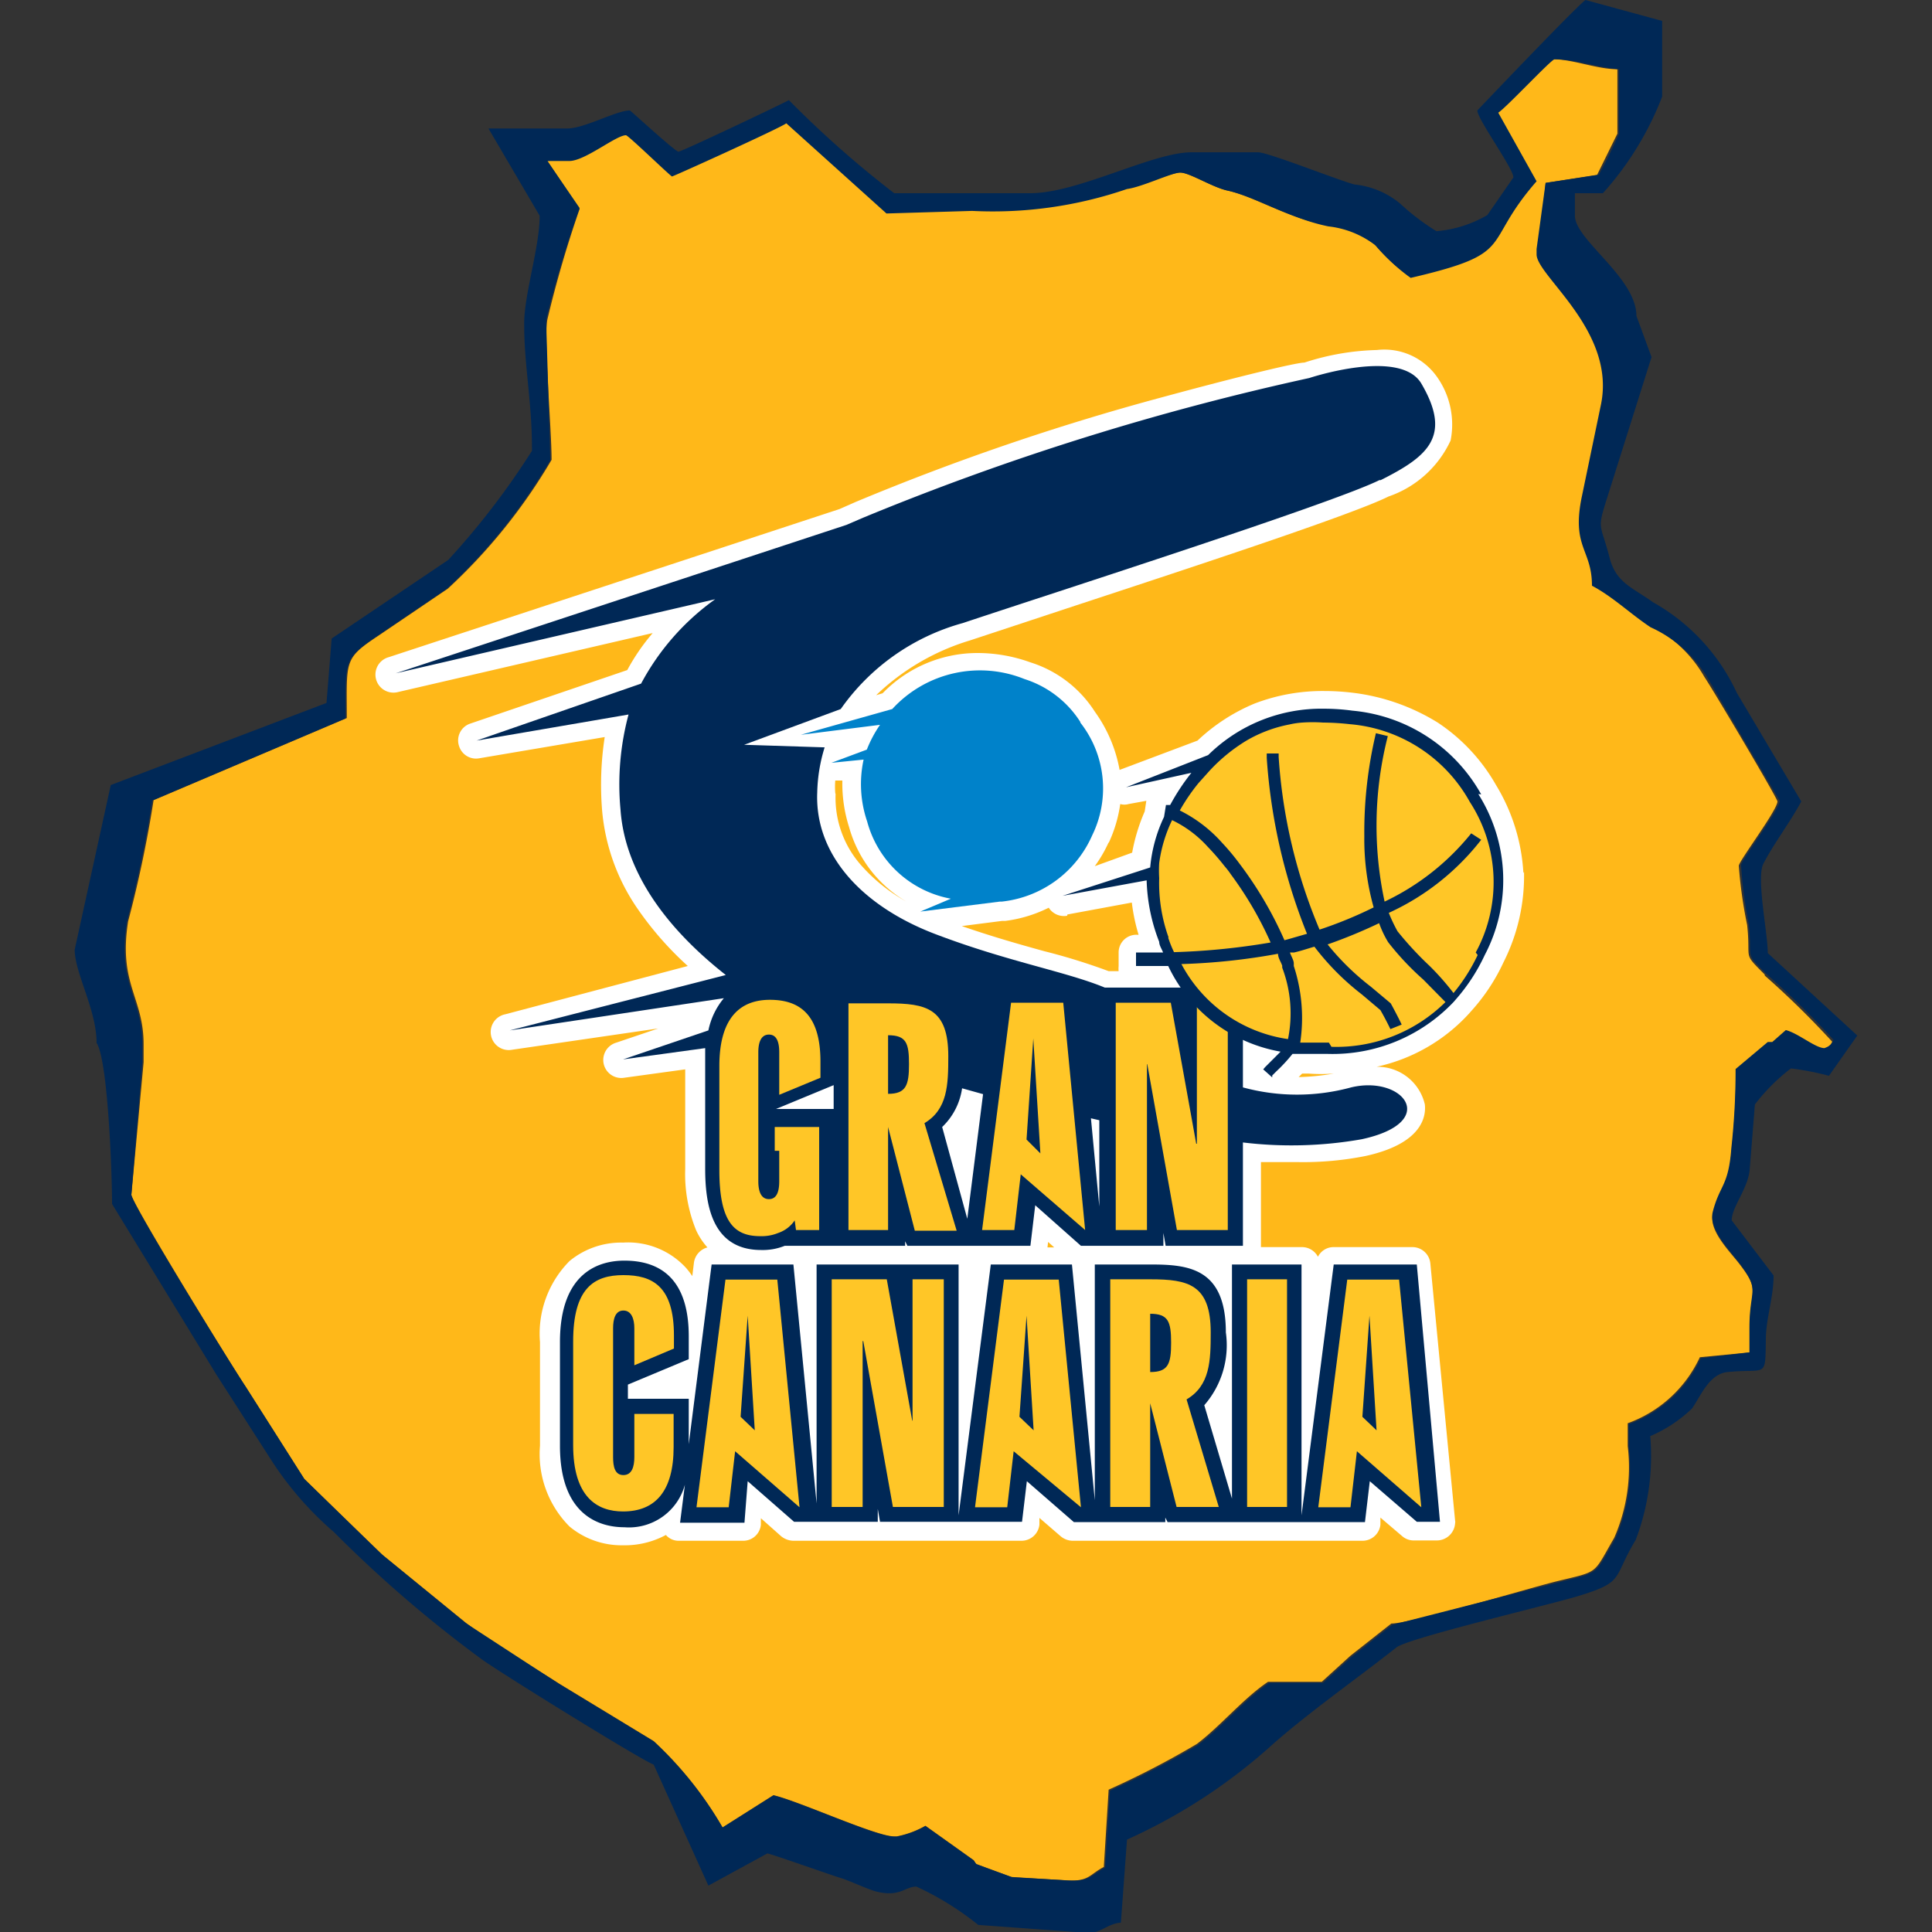 <?xml version="1.0" encoding="iso-8859-1"?>
<svg xmlns="http://www.w3.org/2000/svg" xmlns:xlink="http://www.w3.org/1999/xlink" width="60" height="60" xmlns:v="https://vecta.io/nano"><rect width="100%" height="100%" fill="#333333" stroke="none"/><g fill-rule="evenodd"><path d="M54.8 30.26c-.7-.7-.42-.41-.54-1.53a14.39 14.39 0 0 1-.26-1.84c0-.15 1.2-1.73 1.2-2 0-.1-2-3.47-2.27-3.87a4 4 0 0 0-1.58-1.54c-.62-.41-1.16-.94-1.82-1.29 0-1.14-.65-1.19-.31-2.79l.59-2.84c.44-2.29-2-4-2-4.66v-.17L48 5.68l1.6-.25.63-1.28v-2c-.64 0-1.38-.31-2-.31-.1 0-1.49 1.49-1.75 1.66l1.19 2.08c-1.75 2-.56 2.26-3.91 3a6 6 0 0 1-1.08-1A2.93 2.93 0 0 0 41.25 7C40 6.78 39 6.12 38.13 5.92c-.47-.1-1.21-.57-1.49-.56s-1.18.39-1.64.49a34.5 34.5 0 0 1-3.43.66h-1.22 0 0l-2.8.09-3.11-2.8c-.24.13-3.5 1.6-3.51 1.6s-1.36-1.28-1.43-1.28c-.31 0-1.27.8-1.76.8L17 5l1 1.49a35.55 35.55 0 0 0-1 3.43c-.12.61.13 3.39.13 4.36a17.43 17.43 0 0 1-3.22 4l-2.14 1.45c-1.1.73-1 .77-1 2.57l-6 2.55a37 37 0 0 1-.79 3.76c-.31 1.95.48 2.36.48 3.82v.56l-.38 4.11c0 .25 3.15 5.37 3.54 5.95l1.83 2.88 2.43 2.36 2.59 2.11c.94.71 1.79 1.18 2.9 1.89l2.93 1.78a11.52 11.52 0 0 1 2.14 2.68l1.58-1c.81.19 3.18 1.28 3.75 1.28h.08a2.9 2.9 0 0 0 .89-.33l1.5 1.07.06.11 1.1.41h0l1.6.1c.83.07.8-.16 1.28-.41l.15-2.4a27 27 0 0 0 2.74-1.42c.74-.56 1.45-1.42 2.21-1.93h1.67l.89-.81 1.27-1c.61 0 4.18-1.07 5.09-1.3 1.39-.34 1.15-.19 1.83-1.36a5.45 5.45 0 0 0 .42-2.85v-.71a3.94 3.94 0 0 0 2.24-2.05l1.55-.15v-.72c0-1.23.35-1.15-.3-2-.3-.4-1-1.07-.84-1.6.22-.83.49-.75.58-2a22 22 0 0 0 .13-2.44l1-.84h.14l.42-.37c.39.1.92.56 1.2.56a.39.39 0 0 0 .23-.24 27.47 27.47 0 0 0-2.09-2.05" fill="#ffb819"/><path d="M54.9 29.6c0-.62-.36-2.33-.14-2.77.33-.64.82-1.27 1.18-1.94l-2-3.37a6.22 6.22 0 0 0-2.61-2.82c-.6-.44-1.14-.59-1.34-1.37-.31-1.2-.42-.79 0-2.12l1.3-4.12-.47-1.28c0-1.19-1.91-2.36-1.91-3.11V6h.87a9.69 9.69 0 0 0 1.84-3V.65L49.24 0c-.25.16-3.36 3.43-3.36 3.43 0 .27 1.12 1.8 1.12 2.08l-.81 1.17a3.77 3.77 0 0 1-1.58.5 7.2 7.2 0 0 1-1.13-.86 2.63 2.63 0 0 0-1.41-.59c-.48-.12-2.68-1-3-1H37C35.79 4.73 33.48 6 32 6h-4.23a32 32 0 0 1-3.27-2.89c-.3.16-3.33 1.6-3.43 1.6s-1.49-1.28-1.51-1.28c-.41 0-1.37.54-1.92.56h-2.47l1.59 2.71c0 1-.51 2.52-.48 3.43 0 1.19.24 2.39.24 3.75V14a23.77 23.77 0 0 1-2.6 3.39l-3.62 2.44-.16 2-6.7 2.55-1.12 5.11c0 .73.68 1.87.68 2.9.35.53.48 4 .48 5l3.24 5.3 1.65 2.57a10.31 10.31 0 0 0 2 2.32 39.19 39.19 0 0 0 4.59 3.95c.53.39 5 3.16 5.34 3.27l1.7 3.76 1.83-1c.08 0 2 .68 2.27.76s.84.35 1.1.42c.75.19.9-.15 1.26-.15a9.17 9.17 0 0 1 1.92 1.19l3.43.25c.38 0 .59-.29 1-.32l.19-2.58a17.32 17.32 0 0 0 4.37-2.82c1.17-1.06 2.75-2.16 4-3.15.38-.29 4.7-1.31 5.6-1.58 1.52-.46 1.09-.54 1.83-1.76a7.36 7.36 0 0 0 .45-3.22 4.33 4.33 0 0 0 1.3-.86c.29-.43.54-1.07 1.1-1.13 1.22-.12 1.17.22 1.19-1 0-.67.24-1.3.24-2l-1.3-1.71c0-.42.52-1 .56-1.6l.16-2a5.93 5.93 0 0 1 1.12-1.12 8.83 8.83 0 0 1 1.18.23l.88-1.25zm1.76 2.95c-.28 0-.81-.46-1.2-.56l-.42.37h-.14l-1 .84a22 22 0 0 1-.13 2.44c-.09 1.22-.36 1.14-.58 2-.13.53.54 1.2.84 1.6.65.86.3.78.3 2V42l-1.51.18a3.94 3.94 0 0 1-2.24 2.05v.72a5.45 5.45 0 0 1-.42 2.85c-.68 1.17-.44 1-1.83 1.36l-5.09 1.3-1.27 1-.88.8h-1.67c-.76.51-1.47 1.37-2.21 1.93a27 27 0 0 1-2.74 1.42L34.32 58c-.48.25-.45.46-1.28.39l-1.6-.09-1.11-.4-.09-.12-1.5-1.07a2.9 2.9 0 0 1-.89.33h-.08c-.57 0-2.94-1.09-3.75-1.28l-1.58 1a11.52 11.52 0 0 0-2.14-2.68l-2.93-1.78-2.9-1.89-2.59-2.12c-.1-.08-2.42-2.35-2.43-2.36l-1.83-2.88c-.39-.58-3.57-5.7-3.54-5.95l.34-4.1v-.56c0-1.46-.79-1.87-.48-3.82a37 37 0 0 0 .79-3.76l6-2.55c0-1.8-.08-1.84 1-2.57l2.14-1.45a17.43 17.43 0 0 0 3.22-4l-.13-4.36A35.55 35.55 0 0 1 18 6.46L17 5h.68c.49 0 1.45-.8 1.76-.8.07 0 1.39 1.28 1.43 1.28S24.18 4 24.42 3.83l3.11 2.8 2.66-.08A12.82 12.82 0 0 0 35 5.87c.46-.06 1.35-.49 1.64-.51s1 .46 1.49.56c.9.2 1.9.86 3.12 1.11a2.93 2.93 0 0 1 1.48.6 6 6 0 0 0 1.08 1c3.35-.78 2.16-1 3.91-3L46.53 3.5c.26-.17 1.65-1.66 1.75-1.66.61 0 1.35.26 2 .31v2a15.18 15.18 0 0 1-.63 1.28L48 5.68l-.28 2.05v.17c0 .67 2.47 2.37 2 4.66l-.59 2.84c-.34 1.6.31 1.65.31 2.79.66.35 1.2.88 1.82 1.29A4 4 0 0 1 53 21l2.27 3.87c0 .27-1.2 1.85-1.2 2a14.39 14.39 0 0 0 .24 1.84c.12 1.12-.16.83.54 1.53a27.47 27.47 0 0 1 2.09 2.05.39.39 0 0 1-.23.24" fill="#002856"/></g><path d="M47.31 27.11a5.87 5.87 0 0 0-.85-2.73h0a5.7 5.7 0 0 0-1.81-1.94 6.49 6.49 0 0 0-2.59-.92h0a7.42 7.42 0 0 0-.94-.06 5.9 5.9 0 0 0-2.16.39A5.83 5.83 0 0 0 37.19 23l-2.42.91A4.43 4.43 0 0 0 34 22.1h0a3.68 3.68 0 0 0-2-1.53h0a4.84 4.84 0 0 0-1.64-.29 4.1 4.1 0 0 0-2.95 1.25l-.2.06a7.2 7.2 0 0 1 2.91-1.7l3.3-1.09c3.83-1.26 8.6-2.83 9.7-3.38a3.31 3.31 0 0 0 1.93-1.74 2.56 2.56 0 0 0-.44-2 2 2 0 0 0-1.85-.81 7.82 7.82 0 0 0-2.25.39c-.25 0-2 .42-4.43 1.08a75.58 75.58 0 0 0-9.51 3.25l-.5.22-14 4.6a.56.56 0 0 0 .3 1.08l7.9-1.83a6.51 6.51 0 0 0-.79 1.15l-4.87 1.66a.55.55 0 0 0-.35.71.55.55 0 0 0 .62.37l3.9-.66a9.76 9.76 0 0 0-.08 2.29 6.33 6.33 0 0 0 1.12 3.07A10.23 10.23 0 0 0 21.36 30l-5.67 1.5a.56.56 0 0 0 .22 1.1l4.53-.66-1.3.44a.56.56 0 0 0 .25 1.09l1.89-.26v3.09a4.62 4.62 0 0 0 .34 1.91 2.12 2.12 0 0 0 .35.53.57.57 0 0 0-.42.48l-.05.41a2.56 2.56 0 0 0-.2-.26 2.44 2.44 0 0 0-1.95-.78 2.52 2.52 0 0 0-1.66.57 3.2 3.2 0 0 0-.92 2.52v3.22a3.18 3.18 0 0 0 .92 2.51 2.53 2.53 0 0 0 1.66.58 2.69 2.69 0 0 0 1.33-.32.52.52 0 0 0 .4.18h2a.55.55 0 0 0 .55-.5v-.2l.63.56a.63.63 0 0 0 .37.14h7.09a.56.56 0 0 0 .56-.5v-.21l.66.57a.59.59 0 0 0 .37.14h9a.56.56 0 0 0 .56-.5v-.22l.68.58a.54.54 0 0 0 .35.13h.71a.57.57 0 0 0 .58-.54.15.15 0 0 0 0-.07l-.77-8a.56.56 0 0 0-.56-.5h-2.44a.54.54 0 0 0-.49.3.56.56 0 0 0-.5-.3h-1.27v-2.64h1.15a9.89 9.89 0 0 0 2.1-.19c1.78-.39 1.88-1.25 1.84-1.6a1.51 1.51 0 0 0-1.5-1.17 5.45 5.45 0 0 0 2.86-1.64l.08-.09a6 6 0 0 0 1-1.51 5.94 5.94 0 0 0 .64-2.81m-21.39-2.45a2.47 2.47 0 0 1 0-.39h.22a4.47 4.47 0 0 0 .21 1.45A3.88 3.88 0 0 0 28.15 28h0a5.31 5.31 0 0 1-1.39-1.11 3.16 3.16 0 0 1-.81-2.23m6.6 13.91l.19.17h-.21zm.6-10.17l2-.37a5.77 5.77 0 0 0 .21 1h-.05a.55.55 0 0 0-.57.55h0V30a.88.88 0 0 0 0 .16h-.31a19.09 19.09 0 0 0-2-.62c-.76-.21-1.61-.45-2.56-.78l1.25-.16h.1a4.23 4.23 0 0 0 1.35-.41.56.56 0 0 0 .57.25m7.15 5.05l.15-.15h.19a5.17 5.17 0 0 0 .79 0 7.09 7.09 0 0 1-1.13.11m-5.86-7.27a4.23 4.23 0 0 0 .36-1.21.46.46 0 0 0 .26 0l.55-.1a.09.09 0 0 0 0 0l-.05.33a5.74 5.74 0 0 0-.39 1.28L34 26.9a4.2 4.2 0 0 0 .43-.74h0" fill="#fff"/><g fill="#005c82"><use xlink:href="#B"/><use xlink:href="#C"/><path d="M31.88 35.4l.21-3.15h.02l.22 3.57-.45-.42z"/><use xlink:href="#D"/><use xlink:href="#E"/><use xlink:href="#F"/><path d="M42.31 43.99l.22-3.15h.02l.21 3.57-.45-.42zM31.66 44l.22-3.14h0l.22 3.56zm-.48-4.26l-.9 7.07h1l.2-1.74 2 1.74h0l-.69-7.07zm-8.19 4.25l.22-3.15h.01l.22 3.57-.45-.42z"/><use xlink:href="#G"/><path d="M38.73 39.73h1.24v7.07h-1.24z"/></g><path d="M44 39.27h-2.58l-1 7.79v-7.79h-2.16v7.27l-.86-2.9a2.83 2.83 0 0 0 .67-2.26c0-2-1.16-2.11-2.34-2.11H34v7.32l-.71-7.32h-2.52l-1 7.79v-7.79h-4.41v7.42l-.72-7.42H22.1l-.71 5.58v-1.41H19.5V43l1.89-.79v-.71c0-1.56-.68-2.35-2-2.35-.75 0-2 .33-2 2.53v3.22c0 2.2 1.27 2.53 2 2.53a1.8 1.8 0 0 0 1.88-1.32l-.15 1.18h2l.1-1.29 1.44 1.26h2.6v-.4l.07.4h4.41l.15-1.26 1.46 1.27h2.84v-.14l.07.14h6.13l.15-1.27L44 47.26h.72z" fill="#002856"/><path d="M33.55,22.42a3.2,3.2,0,0,0-1.73-1.33,3.69,3.69,0,0,0-4.11.93l-2.84.8,2.46-.31a3.8,3.8,0,0,0-.41.77l-1.1.41,1-.1a3.59,3.59,0,0,0,.11,1.92,3.31,3.31,0,0,0,2.6,2.4l-.95.4L31.05,28h.06a3.47,3.47,0,0,0,2.81-2.06,3.31,3.31,0,0,0-.37-3.5" fill="#0082ca"/><path d="M42.88 14.91c1.45-.73 2.23-1.35 1.26-3-.66-1.11-3.48-.17-3.48-.17a82.38 82.38 0 0 0-13.86 4.34l-.51.22-14 4.61 9.92-2.3a7.63 7.63 0 0 0-2.3 2.62L14.8 23l4.72-.81a8.38 8.38 0 0 0-.25 2.95c.14 2 1.49 3.74 3.27 5.14L15.83 32l6.65-1a2.27 2.27 0 0 0-.48 1l-2.65.9 2.55-.35v.52 3.22c0 1.08.19 2.53 1.74 2.53a1.82 1.82 0 0 0 .73-.13h3.74v-.14l.07.14H32l.15-1.26 1.42 1.26h2.56v-.4l.07.4h2.4v-3.21a12.57 12.57 0 0 0 3.69-.1c2.45-.53 1.29-2-.33-1.61a6.39 6.39 0 0 1-3.36 0v-3.1h-4.29c-1.21-.5-3-.8-5.26-1.66s-3.75-2.45-3.67-4.4a5.06 5.06 0 0 1 .23-1.4l-2.5-.08 3-1.11a6.85 6.85 0 0 1 3.79-2.67c3-1 11.49-3.72 12.94-4.44m-8.7 19.88v2.68l-.26-2.74.26.06m-4.29-1l.68.19-.49 3.87-.78-2.85a2.06 2.06 0 0 0 .63-1.3m-4 0v.74H24.1z" fill="#002856"/><g fill="#ffc627"><use xlink:href="#B"/><use xlink:href="#C"/><path d="M31.88,35.39l.21-3.14h0l.22,3.57Zm-.48-4.25-.9,7.06h1l.2-1.73,2,1.73-.68-7.06Z"/><use xlink:href="#D"/><use xlink:href="#E"/><use xlink:href="#F"/><path d="M42.31 44l.22-3.14h0l.22 3.56zm-.47-4.26l-.9 7.07h1l.2-1.74 2 1.74-.69-7.07zM31.66 44l.22-3.14h0l.22 3.56zm1.91 2.81l-.69-7.07h-1.7l-.9 7.07h1l.2-1.74M23 44l.22-3.14h0l.22 3.56zm-.47-4.26l-.9 7.07h1l.2-1.74 2 1.74-.69-7.07z"/><use xlink:href="#G"/><path d="M38.73 39.73h1.24v7.07h-1.24zm7.08-14.97a4.79 4.79 0 0 1 .19 4.85 5 5 0 0 1-5.31 2.93 4.8 4.8 0 0 1-4.52-3.36 4.8 4.8 0 0 1 .91-5 5 5 0 0 1 4.86-1.92 4.92 4.92 0 0 1 3.87 2.51"/></g><path d="M46 24.67a5.11 5.11 0 0 0-4-2.6 6.51 6.51 0 0 0-.88-.06 5 5 0 0 0-3.6 1.44l-2.55 1L37 24h0a6.73 6.73 0 0 0-.66 1h-.13l-.06.37h0a4.59 4.59 0 0 0-.43 1.57l-2.72.88 2.61-.48a5.66 5.66 0 0 0 .39 1.91c0 .11.08.22.12.33h-.84V30h1a4.77 4.77 0 0 0 3.49 2.66l-.34.34-.14.14-.06.07.28.25v-.06l.13-.13a5.08 5.08 0 0 0 .5-.54h.47.62a5.18 5.18 0 0 0 3.92-1.62l.06-.07a5.75 5.75 0 0 0 .9-1.38 5 5 0 0 0-.2-5m-9.62 4.45a5 5 0 0 1-.29-1.84 3.83 3.83 0 0 1 0-.47 4.44 4.44 0 0 1 .4-1.33 3.56 3.56 0 0 1 1.1.82 7.72 7.72 0 0 1 .53.61 2.56 2.56 0 0 1 .2.26 11.17 11.17 0 0 1 1.23 2.11 21.48 21.48 0 0 1-3 .3 3.52 3.52 0 0 1-.18-.45M40 32.27a4.47 4.47 0 0 1-3.31-2.33 19.7 19.7 0 0 0 3-.32c0 .13.09.25.13.37v.06a4 4 0 0 1 .18 2.22m1.27.11h-.59-.3a5.2 5.2 0 0 0-.2-2.38v-.08c0-.1-.08-.22-.12-.34h.13c.22-.05.42-.12.63-.18a7.92 7.92 0 0 0 1.47 1.48l.58.49a8.78 8.78 0 0 1 .31.59l.35-.14c-.07-.16-.31-.61-.34-.66h0 0l-.62-.52a7.91 7.91 0 0 1-1.34-1.31 15.84 15.84 0 0 0 1.6-.66 3.19 3.19 0 0 0 .28.59 8.55 8.55 0 0 0 1.09 1.16l.69.7a4.82 4.82 0 0 1-3.54 1.39m4.54-2.85a5.61 5.61 0 0 1-.75 1.18 8.12 8.12 0 0 0-.74-.84 10.52 10.52 0 0 1-1-1.08 5 5 0 0 1-.27-.57A7.66 7.66 0 0 0 46 26.08l-.31-.2A7.64 7.64 0 0 1 43 28a11.21 11.21 0 0 1 .1-5.14l-.37-.09a13.26 13.26 0 0 0-.36 3.2 7.85 7.85 0 0 0 .29 2.21 12.89 12.89 0 0 1-1.68.69h0a16.53 16.53 0 0 1-1.27-5.36v-.11h-.37v.14A17.79 17.79 0 0 0 40.59 29l-.52.15-.18.05a11.77 11.77 0 0 0-1.39-2.37 7.12 7.12 0 0 0-.55-.66 4.33 4.33 0 0 0-1.31-1 6.07 6.07 0 0 1 .58-.85l.35-.39a5.31 5.31 0 0 1 1.14-.93 4.2 4.2 0 0 1 1.33-.5 2.57 2.57 0 0 1 .4-.06 4.63 4.63 0 0 1 .65 0 7.86 7.86 0 0 1 .83.05 4.71 4.71 0 0 1 3.73 2.42 4.57 4.57 0 0 1 .18 4.67" fill="#002856"/><defs ><path id="B" d="M24.72 38.2h.72V35h-1.38v.74h.14v.94c0 .29-.06.56-.32.56s-.33-.27-.33-.56v-4c0-.28.07-.55.33-.55s.32.27.32.55V34l1.28-.53v-.5c0-1.39-.58-1.92-1.57-1.92-.82 0-1.57.44-1.57 2.06v3.22c0 1.62.46 2.06 1.27 2.06a1.35 1.35 0 0 0 .56-.1 1 1 0 0 0 .51-.39z"/><path id="C" d="M27.58 38.2V35l.83 3.22h1.3l-1-3.34c.72-.43.74-1.19.74-2.08 0-1.49-.69-1.64-1.87-1.64h-1.23v7.04zm0-6.05c.57 0 .65.25.65.9s-.09.92-.65.92z"/><path id="D" d="M34.65 38.2h.97v-5.15h.01l.92 5.15h1.58v-7.06h-.96v4.38h-.02l-.79-4.38h-1.71v7.06z"/><path id="E" d="M25.83 46.8h.96v-5.15h.02l.92 5.15h1.58v-7.07h-.97v4.39h-.01l-.79-4.39h-1.71v7.07z"/><path id="F" d="M35.72 46.8v-3.22l.82 3.22h1.31l-1-3.34c.73-.43.75-1.2.75-2.08 0-1.49-.7-1.65-1.87-1.65h-1.25v7.07zm0-6c.56 0 .65.24.65.9s-.09.91-.65.91z"/><path id="G" d="M19.7 43.91v1.34c0 .29-.07.56-.34.56s-.32-.27-.32-.56v-4c0-.29.07-.55.32-.55s.34.26.34.55v1.15l1.23-.52v-.4c0-1.53-.66-1.88-1.57-1.88s-1.56.4-1.56 2.06v3.22c0 1.61.74 2.06 1.55 2.06 1 0 1.57-.63 1.57-2v-1.03z"/></defs></svg>